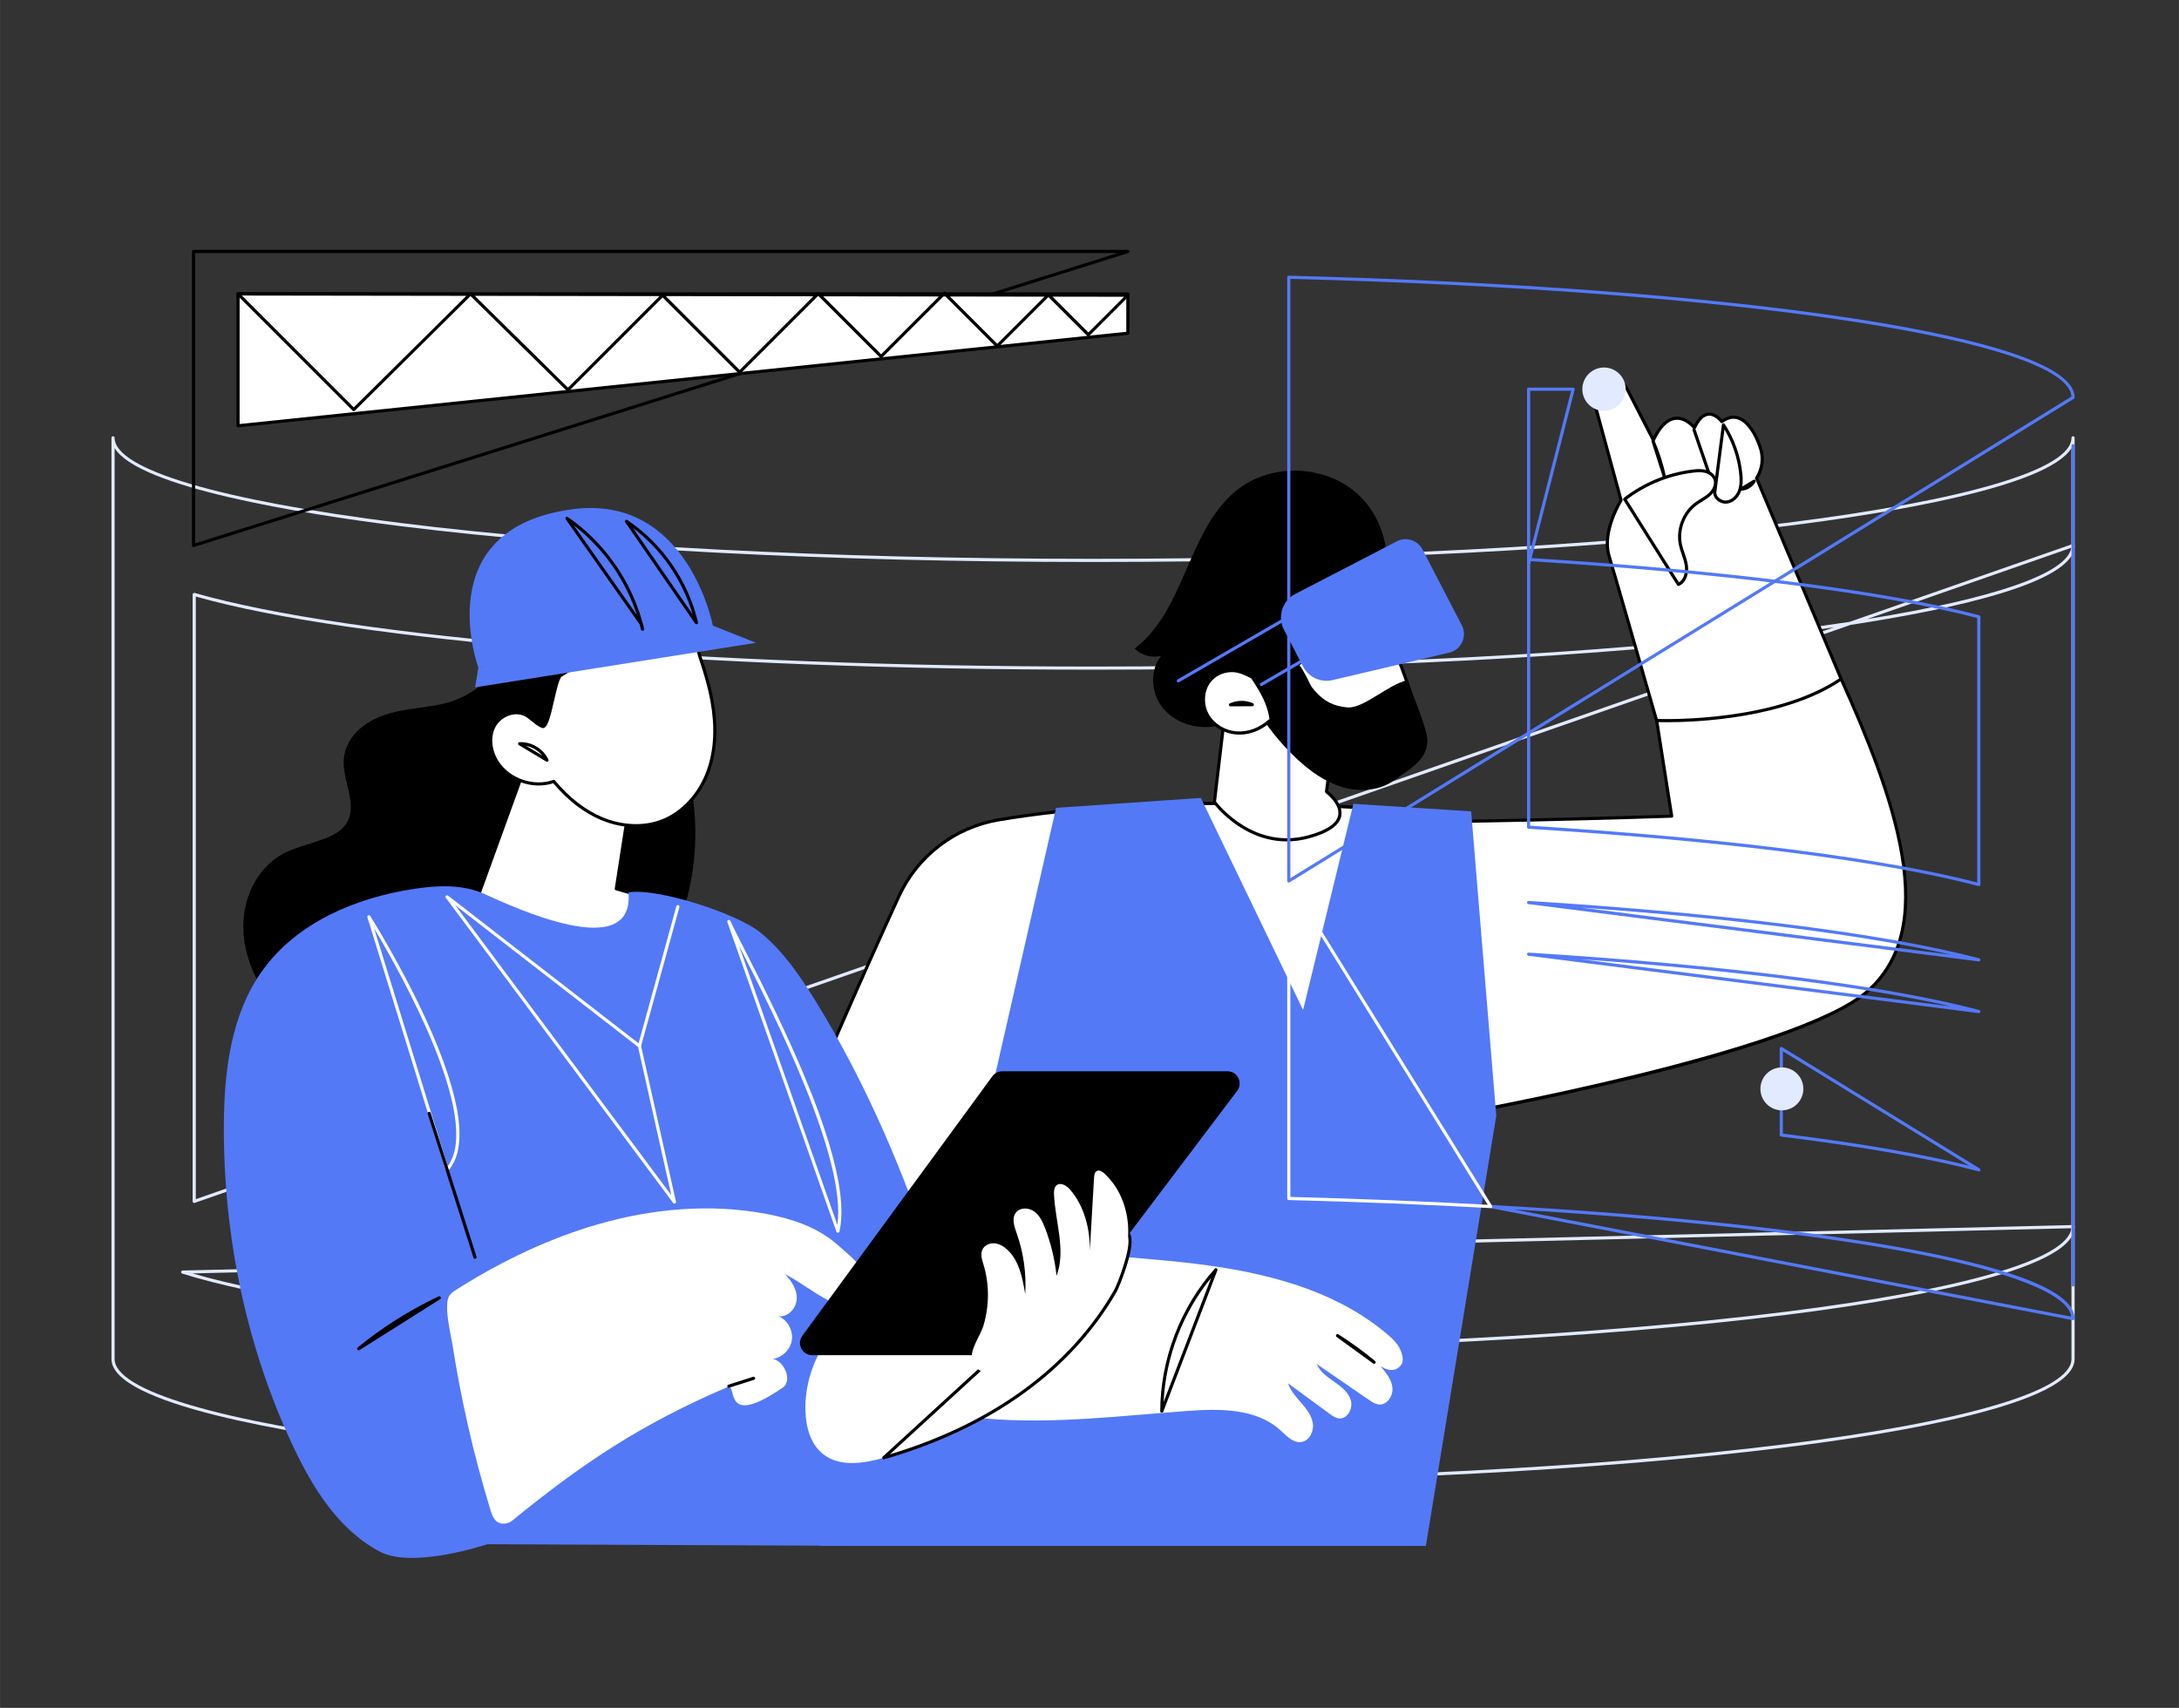 <?xml version="1.0" encoding="UTF-8"?><svg xmlns="http://www.w3.org/2000/svg" id="Illustration67bda4cd26205" viewBox="0 0 1384.06 1085.08" aria-hidden="true" width="1384px" height="1085px">
  <rect x="0" y="0" width="1384.06" height="1085.08" fill="#333333" stroke="none"/>
  <defs><linearGradient class="cerosgradient" data-cerosgradient="true" id="CerosGradient_idca1233046" gradientUnits="userSpaceOnUse" x1="50%" y1="100%" x2="50%" y2="0%"><stop offset="0%" stop-color="#d1d1d1"/><stop offset="100%" stop-color="#d1d1d1"/></linearGradient><linearGradient/>
    <style>
      .cls-1-67bda4cd26205{
        fill: #fff;
      }

      .cls-2-67bda4cd26205{
        fill: #e2eaff;
      }

      .cls-3-67bda4cd26205{
        fill: #5479f7;
      }
    </style>
  </defs>
  <g id="VR_in_construction67bda4cd26205" data-name="VR in construction">
    <path class="cls-2-67bda4cd26205" d="M694.28,942.3c-166.32,0-322.68-8.1-440.3-22.82-68.42-8.56-183.2-27.23-183.2-56.07V278.15c0-.55.45-1,1-1s1,.45,1,1c0,19.94,66.14,39.65,181.45,54.08,117.54,14.71,273.81,22.8,440.05,22.8s322.51-8.1,440.05-22.8c115.31-14.43,181.45-34.14,181.45-54.08,0-.55.45-1,1-1s1,.45,1,1v585.26c0,28.84-114.78,47.51-183.2,56.07-117.61,14.72-273.98,22.82-440.3,22.82ZM72.78,284.69v578.72c0,19.94,66.14,39.65,181.45,54.08,117.54,14.71,273.81,22.8,440.05,22.8s322.51-8.1,440.05-22.8c115.31-14.43,181.45-34.14,181.45-54.08V284.69c-15.54,25.14-118.09,41.64-181.2,49.53-117.61,14.72-273.98,22.82-440.3,22.82s-322.68-8.1-440.3-22.82c-63.11-7.9-165.66-24.39-181.2-49.53Z"/>
    <path class="cls-2-67bda4cd26205" d="M694.28,858.18c-126.93,0-249.05-4.75-353.14-13.73-101.73-8.78-179.68-20.99-225.41-35.3-.47-.15-.76-.61-.69-1.09.07-.49.48-.85.97-.86l1200.75-28.9c.3-.01.53.1.72.28.19.19.3.45.3.72,0,28.84-114.78,47.51-183.2,56.07-117.61,14.72-273.98,22.82-440.3,22.82ZM122.29,809.04c98.28,28.7,321.11,47.14,571.98,47.14,166.24,0,322.51-8.1,440.05-22.8,113.34-14.18,179.17-33.47,181.39-53.06l-1193.43,28.72Z"/>
    <path class="cls-2-67bda4cd26205" d="M123.34,764.27c-.21,0-.41-.06-.58-.18-.26-.19-.42-.49-.42-.82v-385.6c0-.31.15-.61.4-.8.25-.19.58-.25.88-.16,98.94,28.41,322.94,46.76,570.66,46.76,166.24,0,322.51-8.1,440.05-22.8,14.28-1.79,27.8-3.65,40.54-5.59l141.58-49.43c.31-.11.64-.06.91.13.26.19.42.49.42.82,0,23.61-76.9,40.4-142.33,50.41L123.67,764.21c-.11.04-.22.06-.33.06ZM124.34,378.99v382.87l1040.51-363.3c-10.69,1.55-20.92,2.91-30.28,4.08-117.61,14.72-273.98,22.82-440.3,22.82-246.83,0-470.19-18.23-569.93-46.47ZM1315.66,348.02l-129.79,45.32c80.85-13.04,127.18-29.06,129.79-45.32Z"/>
    <g>
      <g>
        <g>
          <g>
            <g>
              <path class="cls-1-67bda4cd26205" d="M1169.47,431.36l-117.19,26.38,9.54,60.78s-157.08,5.44-262.82,3.91c9.68,12.41,18.96,25.14,28.32,37.79,10.6,14.32,21.34,28.54,32.93,42.08,11.76,13.73,24.71,26.36,36.66,39.94,5.09,5.79,13.43,61.72,18.35,67.65,0,0,225.87-39.41,271.41-80.5,46.25-41.73,16.48-123.08-17.21-198.02Z"/>
              <path d="M915.27,710.88c-.29,0-.58-.13-.77-.36-2.58-3.12-5.79-17.96-9.18-33.67-3.16-14.63-6.74-31.22-9.15-33.96-5.48-6.23-11.27-12.36-16.87-18.29-6.6-6.99-13.42-14.22-19.8-21.66-12.14-14.18-23.39-29.18-32.97-42.13-1.76-2.38-3.52-4.76-5.27-7.14-7.46-10.11-15.17-20.56-23.03-30.63-.24-.3-.28-.72-.11-1.06.17-.34.51-.56.91-.55,99.82,1.45,247.24-3.38,261.64-3.87l-9.37-59.66c-.08-.52.25-1.02.77-1.13l117.19-26.38c.46-.1.94.13,1.13.57,15.7,34.92,32.56,75.5,38.65,111.71,6.67,39.67-.42,68.28-21.69,87.47-45.23,40.82-262.67,79.14-271.91,80.75-.06,0-.12.01-.17.01ZM801.07,523.46c7.43,9.58,14.72,19.46,21.79,29.03,1.76,2.38,3.51,4.76,5.27,7.13,9.57,12.92,20.79,27.89,32.89,42.02,6.34,7.4,13.15,14.61,19.73,21.58,5.61,5.94,11.42,12.09,16.92,18.34,2.75,3.13,6.08,18.54,9.61,34.86,2.91,13.45,6.18,28.62,8.45,32.36,13.21-2.34,226.66-40.77,270.29-80.15,20.71-18.69,27.6-46.71,21.05-85.65-6.01-35.73-22.62-75.84-38.17-110.47l-115.48,26,9.4,59.85c.04.28-.04.57-.22.79-.18.22-.45.35-.74.36-1.56.05-156.24,5.35-260.78,3.94Z"/>
            </g>
            <g>
              <g>
                <path class="cls-1-67bda4cd26205" d="M1052.28,457.74s73.47,3.36,117.19-26.38l-53.72-127.58s6.14-8.3,2.34-19.55c-3.81-11.25-12.4-25.19-24.39-16.38,0,0-9.49-12.89-17.38,3.93,0,0-13.87-17.9-26.09,7.83l-16.57-32.23c-2.69-5.23-8.95-7.52-14.38-5.26-5.24,2.18-8.05,7.92-6.55,13.4l17,62.31s-12.32,19.68-7.7,35.08c4.62,15.4,30.27,104.84,30.27,104.84Z"/>
                <path d="M1058.58,458.84c-3.93,0-6.22-.09-6.35-.1-.43-.02-.8-.31-.92-.72-.26-.89-25.7-89.61-30.27-104.83-4.4-14.66,5.84-32.62,7.58-35.52l-16.89-61.89c-1.62-5.94,1.44-12.21,7.13-14.58,5.87-2.45,12.75.07,15.66,5.73l15.66,30.46c4.05-7.81,8.72-12.05,13.91-12.61,5.55-.61,10.03,3.21,11.96,5.22,2.55-4.87,5.55-7.51,8.93-7.84,4.14-.41,7.53,2.82,8.87,4.34,3.54-2.36,7.06-3.01,10.46-1.93,8.24,2.6,13.03,14.39,14.7,19.34,3.45,10.2-.87,18-2.15,19.99l53.51,127.08c.18.44.03.95-.36,1.21-36,24.49-92.59,26.66-111.46,26.66ZM1053.04,456.77c7.66.23,74.47,1.41,115.19-25.78l-53.41-126.83c-.14-.32-.09-.7.12-.98.06-.08,5.78-8.04,2.19-18.64-3.28-9.71-8.29-16.46-13.41-18.08-3.01-.95-6.18-.21-9.45,2.18-.45.33-1.07.23-1.4-.21-.03-.05-3.53-4.7-7.7-4.29-2.92.29-5.61,3-7.98,8.05-.15.31-.45.53-.79.57-.35.03-.69-.11-.9-.38-.05-.06-5-6.31-11.21-5.62-4.83.53-9.27,4.99-13.2,13.27-.16.34-.51.57-.89.57-.4.01-.73-.21-.91-.54l-16.57-32.23c-2.43-4.74-8.2-6.84-13.11-4.79-4.76,1.98-7.33,7.23-5.97,12.21l17,62.31c.07.27.03.56-.12.79-.12.19-12.03,19.48-7.59,34.26,4.35,14.51,27.66,95.74,30.07,104.16Z"/>
              </g>
              <path d="M1066.1,372.29c-.33,0-.66-.17-.85-.47l-34.11-54.16c-.28-.44-.17-1.01.23-1.32,12.7-9.82,27.83-16.05,43.76-18.02,2.78-.35,5.73-.56,8.53.21,3.22.88,5.77,3.1,6.65,5.78,1.33,4.06-1.15,8.2-3.68,10.52-1.64,1.5-3.53,2.67-5.35,3.8-1.17.72-2.38,1.47-3.49,2.29-7.49,5.54-11.37,15.76-9.44,24.87.41,1.96,1.08,3.92,1.73,5.81.84,2.45,1.7,4.98,2.07,7.63.67,4.75-.82,10.83-5.65,12.97-.13.06-.27.09-.41.09ZM1033.32,317.37l33.14,52.61c3.28-2.02,4.25-6.72,3.72-10.47-.35-2.46-1.14-4.79-1.98-7.26-.67-1.95-1.36-3.97-1.79-6.05-2.08-9.85,2.12-20.91,10.21-26.89,1.17-.87,2.42-1.64,3.63-2.38,1.83-1.13,3.55-2.2,5.05-3.57,2.09-1.91,4.16-5.27,3.13-8.42-.67-2.05-2.7-3.77-5.28-4.48-2.32-.64-4.78-.52-7.75-.16-15.28,1.89-29.8,7.78-42.06,17.06Z"/>
              <path d="M1057.23,303.97c-.42,0-.82-.27-.95-.7l-7.28-22.85c-.16-.51.1-1.06.61-1.24.49-.19,1.06.05,1.27.55,3.15,7.41,5.62,15.16,7.34,23.03.11.52-.2,1.04-.72,1.18-.09.02-.17.03-.26.03Z"/>
              <path d="M1085.1,300.49c-.42,0-.8-.26-.95-.68l-9.05-26.39c-.18-.52.1-1.09.62-1.27.52-.18,1.09.1,1.27.62l9.05,26.39c.18.52-.1,1.09-.62,1.27-.11.04-.22.05-.32.05Z"/>
              <path d="M1096.09,320.01c-1.98,0-3.99-.78-5.53-2.16-1.55-1.39-2.39-3.19-2.36-5.06,0-.04,0-.08,0-.12l5.53-42.85c.05-.42.36-.75.77-.85.41-.09.83.08,1.06.43,6.14,9.43,10,20.33,11.15,31.52.34,3.3.54,7.58-.94,11.45-1.59,4.15-5.04,7.13-8.81,7.58-.29.04-.59.05-.88.05ZM1090.19,312.87c0,1.27.6,2.51,1.7,3.49,1.33,1.19,3.18,1.82,4.84,1.61,3.04-.37,5.85-2.84,7.18-6.31,1.33-3.47,1.13-7.45.81-10.53-1.03-9.95-4.25-19.67-9.37-28.27l-5.17,40.01Z"/>
              <path d="M1105.82,311.76c-.44,0-.84-.29-.96-.72-.13-.44.06-.9.45-1.14l8.42-5.04c.39-.23.89-.18,1.21.14.33.32.4.81.17,1.21-1.86,3.28-5.49,5.46-9.26,5.55h-.02Z"/>
            </g>
          </g>
          <g>
            <g>
              <path class="cls-1-67bda4cd26205" d="M915.27,709.88c-7.22-21.33-13.36-43.02-18.22-65.01-4.03-18.22-7.03-36.65-9.84-55.1-3.82-25.02-6.95-50.24-8.48-75.53-8.66-.67-15.33-1.16-19.08-1.38-52.28-3.16-144.25-5.64-225.19,7.98-27.97,4.71-51.77,22.97-63.57,48.76-21.6,47.2-57.97,128.47-82.6,192.88-16.52,43.2-6.11,84.35,56.08,116.46,0,0,24.45,12.05,27.25,49.94,1.97,26.6.78,25.58,27.44,26.72,45.74,1.97,143.37,16.78,214.55,15.56,45.36-.78,74.94-12.91,80.82-57.87,5.55-42.41,15.97-99.46,35.47-164.29-5.24-12.91-10.16-25.94-14.63-39.13Z"/>
              <path d="M805.18,972.24c-44.02,0-97.01-5.43-140.11-9.84-26.61-2.73-49.58-5.08-66.06-5.79l-2.74-.12c-23.29-.97-23.77-1.43-25.43-24.46l-.22-3.08c-2.72-36.83-26.45-49-26.69-49.12-29.71-15.34-49.23-33.7-58.04-54.58-7.89-18.71-7.4-39.95,1.46-63.13,25.02-65.43,62.51-148.97,82.63-192.94,11.95-26.12,35.99-44.56,64.31-49.33,82.24-13.84,176.53-10.95,225.42-7.99,3.58.22,10,.68,19.09,1.38.5.04.89.44.92.94,1.36,22.52,4.05,46.5,8.47,75.44,2.71,17.74,5.77,36.68,9.83,55.03,4.72,21.34,10.84,43.18,18.19,64.9h0c4.25,12.55,9.03,25.33,14.61,39.08.09.21.1.45.03.66-16.39,54.49-28.31,109.71-35.43,164.13-2.85,21.79-11.38,36.9-26.07,46.22-12.79,8.11-30.5,12.09-55.73,12.52-2.77.05-5.59.07-8.44.07ZM778.96,511.41c-44.65,0-96.54,2.38-144.34,10.42-27.66,4.66-51.15,22.67-62.83,48.19-20.11,43.95-57.58,127.45-82.58,192.83-18.59,48.61-.4,86.3,55.61,115.22.23.11,24.97,12.73,27.78,50.76l.22,3.08c.8,11.02,1.19,16.55,3.98,19.23,2.79,2.68,8.39,2.91,19.54,3.38l2.75.12c16.54.71,39.54,3.07,66.18,5.8,45.84,4.7,102.88,10.54,148.31,9.76,51.53-.88,74.66-17.39,79.85-57,7.12-54.42,19.03-109.63,35.4-164.11-5.54-13.66-10.28-26.37-14.51-38.86h0c-7.38-21.79-13.52-43.7-18.25-65.11-4.07-18.41-7.14-37.39-9.85-55.16-4.37-28.64-7.06-52.42-8.44-74.75-8.62-.66-14.74-1.11-18.19-1.32-20.37-1.23-48.64-2.45-80.62-2.45Z"/>
            </g>
            <polygon class="cls-3-67bda4cd26205" points="670.81 513.24 625.53 711.73 614.51 794.24 591.69 871.68 544.36 878.95 520.52 982.17 905.69 982.17 950.41 708.87 934.46 515.48 859.65 510.69 827.69 641.66 762.76 506.94 670.81 513.24"/>
            <g>
              <path class="cls-1-67bda4cd26205" d="M888.86,868.44c3.2-2.96,2.33-6.75.65-10.77-1.69-4.02-4.97-7.13-8.29-9.95-35.76-30.39-84.16-40.87-130.81-45.84-46.66-4.97-94.42-5.61-138.92-20.48l-67.12,97.56c25.09,13.11,53.83,19.94,82.24,22.33,42.54,3.58,85.23-1.81,127.8-4.9,20.53-1.49,43.49-1.64,58.75,12.18,3.95,3.57,8.13,8.31,13.4,7.58,5.04-.7,8.03-6.56,7.36-11.61-.67-5.04-3.95-9.31-7.29-13.16-3.33-3.85-6.93-7.7-8.49-12.55,8.79,6.46,17.59,12.91,26.38,19.37,1.83,1.34,3.78,2.73,6.04,2.94,5.35.49,8.96-6.3,7.47-11.46-1.49-5.16-6.09-8.72-10.5-11.79-4.41-3.07-9.14-6.32-11.15-11.3,11.02,7.58,22.04,15.16,33.06,22.73,2.05,1.41,4.24,2.87,6.73,2.99,5.21.25,8.89-5.8,8.24-10.97-.66-5.17-4.19-9.45-7.58-13.41,4.59,2.87,8.87,3.47,12.07.51Z"/>
              <path d="M872.81,866.46c-.2,0-.41-.06-.59-.19l-23.23-16.88c-.44-.32-.54-.92-.24-1.37.3-.45.9-.57,1.36-.28,8.11,5.12,15.96,10.83,23.34,16.96.41.34.48.96.15,1.38-.2.25-.49.39-.79.39Z"/>
              <path d="M737.96,897.55c-.06,0-.12,0-.18-.02-.47-.09-.82-.5-.82-.99.08-32.94,12.7-65.92,34.63-90.5.32-.36.85-.44,1.27-.19.41.25.59.76.41,1.21l-34.38,89.83c-.15.39-.53.64-.93.64ZM769.32,811.79c-18.06,22.18-28.86,50.4-30.22,78.97l30.22-78.97Z"/>
            </g>
          </g>
        </g>
        <g>
          <g>
            <path class="cls-1-67bda4cd26205" d="M782.18,418.16l-10.8,91.37s23.2,32.12,59.9,22.12c36.7-9.99,11.3-28.68,11.3-28.68l5.31-40.32-65.71-44.5Z"/>
            <path d="M817.33,534.56c-28.73,0-46.57-24.17-46.77-24.45-.15-.2-.21-.45-.18-.7l10.8-91.37c.04-.35.26-.65.58-.79.32-.14.69-.12.98.08l65.71,44.5c.31.21.48.58.43.96l-5.24,39.75c2.04,1.63,9.72,8.32,8.33,15.79-1.14,6.1-8.01,10.91-20.43,14.29-4.98,1.36-9.73,1.94-14.2,1.94ZM772.41,509.25c2.49,3.22,24.91,30.61,58.6,21.44,11.61-3.16,18-7.45,18.99-12.73,1.34-7.18-7.93-14.12-8.02-14.18-.29-.22-.45-.57-.4-.94l5.23-39.7-63.84-43.23-10.56,89.34Z"/>
          </g>
          <g>
            <g>
              <path d="M863.29,314.73c-20.04-19.09-54.12-21.07-76.24-4.43-32.75,24.64-33.64,77.06-66.35,101.75,4.27,4.35,10.96,6.16,16.84,4.57-7.36,9.24-6.49,23.56.81,32.84,7.3,9.29,19.91,13.56,31.65,12.24,11.74-1.32,22.54-7.69,30.73-16.2l70.68-54.85c15.55-22.9,11.92-56.84-8.13-75.93Z"/>
              <path d="M794.24,433.55c-.14,0-.29-.03-.42-.09l-14.34-6.67c-.37-.17-.59-.54-.58-.95.02-.4.27-.76.65-.9,2.87-1.06,6.24-.86,9.25.54,3.01,1.4,5.33,3.85,6.38,6.72.14.38.03.81-.26,1.08-.19.17-.43.26-.68.26ZM783.12,426.27l8.75,4.06c-1-1.26-2.34-2.32-3.9-3.04-1.56-.73-3.22-1.06-4.84-1.02Z"/>
              <g>
                <path class="cls-1-67bda4cd26205" d="M855.41,462.65c-.25,0-.49,0-.73-.03-11.21-1-16.27-12.02-21.63-23.68-2.66-5.78-5.4-11.76-9-16.56.16-.12.33-.24.5-.36,3.13-2.25,12.66-9.12,4.38-21.59-1.32-1.98-1.2-4.44.34-7.31,5.29-9.87,25.82-21.45,33.17-21.45.86,0,1.47.18,1.67.49,10.44,16.21,22.09,39.91,28.33,57.64,1.55,4.39,2.73,8.08,3.69,11.52-1.15.75-2.51,1.66-4.05,2.68-9.76,6.52-27.94,18.64-36.67,18.64Z"/>
                <path d="M862.44,372.68c.53,0,.79.08.88.12,10.39,16.15,21.96,39.71,28.17,57.34,1.43,4.07,2.55,7.53,3.47,10.76-1.01.66-2.17,1.44-3.44,2.29-9.68,6.46-27.69,18.47-36.11,18.47-.22,0-.44,0-.64-.03-10.63-.95-15.58-11.71-20.81-23.1-2.53-5.51-5.14-11.19-8.51-15.92,3.6-2.61,12.87-9.85,4.32-22.73-1.11-1.67-.99-3.73.39-6.28,5.16-9.63,25.14-20.92,32.29-20.92ZM862.44,370.68c-9.79,0-41.66,19.29-34.34,30.31,9.67,14.56-6.01,20.51-5.35,21.35,11.07,14.13,13.96,39.67,31.83,41.28.26.02.54.04.82.04,10.63,0,33.51-16.52,41.88-21.88-1.14-4.15-2.48-8.25-3.91-12.3-6.38-18.13-18.02-41.69-28.43-57.85-.42-.65-1.29-.95-2.51-.95Z"/>
              </g>
              <path d="M855.82,449.44c-17.88-1.6-21.99-12.97-33.06-27.1-.66-.84-1.25-1.73-1.88-2.59-.26.79-.66,1.53-1.25,2.22-3.32,3.85-9.92,2.12-13.46-1.53-1.63-1.69-2.94-3.6-4.19-5.55.22,6.68.3,13.4-.78,19.99-.77,4.65-2.16,9.28-4.37,13.43,7.19,12.41,16.2,23.77,26.67,33.57,8.41,7.86,17.99,14.85,29.02,18.14,11.03,3.29,23.72,2.44,33.06-4.3,9.7-7,20.72-12.79,21.1-24.74.25-7.67-10.37-31.49-12.41-38.92-12.25,2.5-28.22,18.3-38.45,17.38Z"/>
              <g>
                <g>
                  <path class="cls-1-67bda4cd26205" d="M795.45,430.18c-3.69-1.77-7.27-3.77-11.53-4.11-6.23-.5-12.54,2.12-16.19,7.31-4.32,6.13-4.37,14.83-.55,21.29,3.82,6.46,11.12,10.56,18.61,11.02,7.49.45,15.01-2.57,20.52-7.66.4.22.81.42,1.21.63-.28-4.29-1.42-8.56-3.06-12.55-2.32-5.65-5.62-10.83-9.01-15.92Z"/>
                  <path d="M787.29,466.72c-.52,0-1.05-.02-1.57-.05-8.07-.49-15.5-4.9-19.41-11.5-4.07-6.9-3.83-16.1.6-22.37,3.74-5.31,10.28-8.28,17.09-7.73,3.91.31,7.26,1.95,10.5,3.53.46.22.92.45,1.38.67.16.08.3.2.4.35,3.29,4.94,6.69,10.26,9.1,16.1,1.81,4.4,2.86,8.73,3.13,12.86.02.36-.15.71-.46.91-.31.2-.69.21-1.01.04l-.5-.26s-.06-.03-.08-.04c-5.45,4.81-12.32,7.49-19.16,7.49ZM782.39,427.01c-5.57,0-10.78,2.58-13.85,6.94-3.98,5.65-4.19,13.96-.51,20.2,3.57,6.04,10.39,10.08,17.81,10.53,6.92.41,14.32-2.34,19.78-7.39.2-.19.49-.29.73-.26-.4-3.4-1.35-6.94-2.83-10.54-2.3-5.58-5.58-10.73-8.76-15.52-.38-.19-.77-.37-1.15-.56-3.21-1.57-6.25-3.05-9.78-3.34-.48-.04-.97-.06-1.45-.06Z"/>
                </g>
                <path d="M781.58,448.76c-.47,0-.88-.33-.98-.79-.1-.46.14-.93.57-1.12,4.58-2.07,10.06-2.09,14.66-.08.43.19.67.66.58,1.12-.1.46-.5.79-.97.8l-13.85.07h0Z"/>
              </g>
            </g>
            <path class="cls-3-67bda4cd26205" d="M920.21,414.71l-73.79,17.38c-7.48,1.76-15.21-1.79-18.74-8.61l-12.17-23.48c-4.26-8.23-1.05-18.35,7.18-22.62l64.56-33.46c5.93-3.07,13.23-.76,16.3,5.17l24.99,48.21c3.69,7.13-.45,15.81-8.32,17.41Z"/>
            <path class="cls-3-67bda4cd26205" d="M748.44,433.55c-.35,0-.68-.18-.87-.5-.09-.16-.13-.33-.13-.5,0-.35.18-.68.5-.87l77.95-45.11c.48-.28,1.09-.11,1.37.36.09.16.13.33.13.5,0,.35-.18.68-.5.87l-77.95,45.11c-.16.09-.33.13-.5.13Z"/>
            <path class="cls-3-67bda4cd26205" d="M801.19,435.87c-.34,0-.68-.18-.87-.5-.09-.16-.14-.33-.14-.5,0-.34.18-.68.5-.87l45.93-26.71c.48-.28,1.09-.12,1.37.36.09.16.14.33.14.5,0,.34-.18.68-.5.87l-45.93,26.71c-.16.09-.33.14-.5.14Z"/>
          </g>
        </g>
      </g>
      <g>
        <path d="M155.47,599.58c5.59,32.23,32.63,58.85,60.54,73.63,27.59,14.62,59.77,20.37,90.73,16.36,31.14-4.04,60.04-18.43,82.78-39.97,22.69-21.49,39.27-49.49,47.08-79.76,8.23-31.86,6.15-65.82-4.36-96.91-10.67-31.55-29.79-60.5-55.18-82.15-11.51-9.82-28.48-19.45-43.16-9.83-2.4,1.58-4.36,3.59-5.8,5.88-.4-.68-1.54-.52-1.5.43.03.83-.01,1.66-.01,2.49-.86,2.19-1.29,4.57-1.2,7.08.04.99.17,1.95.36,2.89-.5,2.97-1.17,5.92-2.12,8.77-6.83,20.54-23.35,34.95-44.3,39.11-16.74,3.32-34.58,2.95-48.79,13.77-5.63,4.28-10,10.17-11.6,17.13-1.86,8.13.74,16.37,2.54,24.25,1.74,7.62,2.65,15.97-2.9,22.31-4.48,5.13-11.34,7.53-17.63,9.59-6.46,2.12-13.06,3.9-19.23,6.81-6.8,3.22-12.49,8.22-16.91,14.27-9.15,12.53-11.97,28.74-9.35,43.85Z"/>
        <g>
          <g>
            <path class="cls-1-67bda4cd26205" d="M339.1,471.58l-37.4,103.18s71.4,88,125.2,84.53c53.8-3.47,43.78-64.37,3.69-83.28l-39.13-11.33,11.67-75.43-64.02-17.67Z"/>
            <path d="M423.7,660.39c-22.01,0-48.98-13.88-80.24-41.31-24.36-21.37-42.36-43.47-42.54-43.69-.22-.27-.28-.64-.16-.97l37.4-103.18c.18-.49.71-.76,1.21-.62l64.02,17.67c.49.13.8.62.72,1.12l-11.54,74.56,38.29,11.09c.05.02.1.03.15.06,22.76,10.74,37.39,35.92,33.32,57.33-3.12,16.37-16.74,26.53-37.37,27.86-1.07.07-2.16.1-3.26.1ZM302.83,574.57c5.54,6.68,73.25,87.01,124,83.72,19.94-1.29,32.55-10.6,35.53-26.23,3.91-20.53-10.2-44.73-32.13-55.11l-39.05-11.31c-.48-.14-.79-.62-.71-1.11l11.54-74.55-62.28-17.19-36.89,101.78Z"/>
          </g>
          <g>
            <g>
              <path class="cls-1-67bda4cd26205" d="M452.19,444.97c2.71,14.78,2.78,30.33-2.21,44.5-4.99,14.17-15.5,26.8-29.54,32.16-12.17,4.65-26.09,3.53-38.11-1.49-12.02-5.02-22.25-13.7-30.6-23.69-12.83,4.56-28.47-.76-35.86-12.2-4.27-6.6-5.77-15.38-2.28-22.42,3.48-7.05,12.65-11.26,19.75-7.9,4.05,1.91,6.93,5.82,11.05,7.56,4.6,1.94,7.63-29.61,11.78-32.4,4.14-2.78,21.65-11.4,18.09-26.71.34,1.45,8.03,3.63,9.4,4.09,3.45,1.17,7,2.03,10.59,2.58,7.09,1.1,14.37,1.03,21.44-.2,3.59-.62,7.12-1.54,10.55-2.76,2.73-.97,6.26-3.54,9.16-3.58,6.07-.07,7.88,11,9.34,15.28,3.04,8.89,5.74,17.92,7.44,27.17Z"/>
              <path d="M403.9,525.57c-7.27,0-14.79-1.51-21.95-4.5-10.99-4.59-21.26-12.48-30.54-23.45-13.05,4.27-28.91-1.27-36.37-12.82-4.86-7.52-5.76-16.5-2.34-23.41,3.91-7.91,13.76-11.82,21.08-8.36,2.06.97,3.81,2.42,5.51,3.81,1.8,1.48,3.5,2.88,5.51,3.73,1.6-.24,3.94-10.44,5.2-15.92,2.13-9.27,3.57-15.01,5.63-16.39.45-.3,1.06-.68,1.78-1.12,5.66-3.46,18.91-11.56,15.9-24.53,0,0,0,0,0,0h0c-.13-.54.21-1.08.75-1.2.5-.12,1.01.17,1.18.66.35.44,2,1.34,7.82,3.16.42.13.75.23.94.3,3.35,1.13,6.86,1.99,10.42,2.54,7,1.09,14.1,1.02,21.11-.2,3.56-.62,7.05-1.53,10.39-2.72.89-.32,1.91-.83,2.98-1.38,2.16-1.1,4.38-2.23,6.5-2.25,5.8-.02,8.02,7.95,9.5,13.25.3,1.06.55,1.98.8,2.7,3.62,10.58,6,19.25,7.48,27.31h0c3.09,16.86,2.33,32-2.25,45.02-5.42,15.37-16.68,27.62-30.12,32.76-5.25,2.01-10.99,3-16.9,3ZM351.73,495.46c.29,0,.57.13.77.36,9.19,10.99,19.35,18.87,30.22,23.41,12.52,5.23,26.14,5.77,37.37,1.48,12.9-4.94,23.73-16.73,28.95-31.56,4.47-12.68,5.2-27.48,2.17-43.99-1.46-7.96-3.81-16.54-7.4-27.02-.26-.77-.53-1.72-.83-2.81-1.31-4.7-3.29-11.79-7.51-11.79h-.04c-1.65.02-3.67,1.04-5.62,2.04-1.13.58-2.2,1.12-3.22,1.48-3.44,1.22-7.05,2.17-10.72,2.8-7.23,1.25-14.55,1.32-21.76.2-3.68-.57-7.3-1.45-10.76-2.63-.19-.06-.5-.16-.9-.29-3.17-.99-5.35-1.77-6.79-2.46,1.27,12.88-11.55,20.72-17.22,24.18-.69.42-1.27.78-1.71,1.07-1.56,1.04-3.35,8.88-4.8,15.18-2.28,9.92-3.83,16.04-6.18,17.24-.57.29-1.17.31-1.75.07-2.28-.96-4.17-2.52-6-4.03-1.67-1.38-3.26-2.68-5.09-3.55-6.26-2.96-15.04.59-18.43,7.44-3.06,6.19-2.19,14.61,2.23,21.44,7.11,11,22.34,16.18,34.69,11.8.11-.04.22-.06.33-.06ZM375.19,402.04h0Z"/>
            </g>
            <g>
              <path class="cls-1-67bda4cd26205" d="M330.05,472.52c7.16-.36,14.33,3.95,17.38,10.44l-17.38-10.44Z"/>
              <path d="M347.43,483.96c-.18,0-.36-.05-.51-.14l-17.38-10.44c-.38-.23-.56-.67-.46-1.1.11-.43.48-.73.92-.76,7.56-.38,15.11,4.15,18.33,11.01.19.4.09.87-.24,1.17-.19.17-.43.26-.67.26ZM334.18,473.84l10.15,6.1c-2.56-3.1-6.21-5.3-10.15-6.1Z"/>
            </g>
          </g>
          <g>
            <polygon class="cls-3-67bda4cd26205" points="301.78 436.68 480.2 408.38 452.79 397.47 303.84 424.16 301.78 436.68"/>
            <path class="cls-3-67bda4cd26205" d="M439.83,410.86l12.96-13.39s-15.99-83.65-89.15-73.94c-92.31,12.25-59.79,100.62-59.79,100.62l135.99-13.3Z"/>
            <path d="M408.11,400.76c-.46,0-.87-.31-.97-.77-.25-1.07-.52-2.14-.8-3.2l-47.04-66.89c-.28-.4-.23-.93.11-1.28.34-.34.88-.39,1.28-.12,23.09,15.92,40.25,40.34,47.5,67.43l.14.19c.08.11.13.24.16.38l.61,3.07c.11.54-.24,1.06-.77,1.17-.07.02-.14.02-.21.02ZM364.41,333.69l40.17,57.12c-7.27-22.46-21.48-42.7-40.17-57.12Z"/>
            <path d="M442.37,396.62c-.32,0-.63-.15-.82-.43l-44.43-64.38c-.27-.4-.23-.93.11-1.27.34-.34.87-.4,1.27-.13,22.36,15.05,38.7,38.74,44.84,64.98.11.47-.13.95-.57,1.14-.13.06-.27.09-.41.09ZM402.01,335.37l37.93,54.97c-6.38-21.73-19.88-41.3-37.93-54.97Z"/>
          </g>
        </g>
        <g>
          <path class="cls-3-67bda4cd26205" d="M241.5,985.9c-26.32-13.72-42.96-40.62-55.56-67.49-29.62-63.16-43.99-133.16-43.77-202.92.11-34.59,4.41-70.99,24.63-99.06,21.88-30.38,59.3-46.16,96.32-51.73,14.91-2.25,30.74-2.96,44.49,3.24,17.87,8.06,95.48,44.52,91.59-1.01,18.43-2.98,68.76,13.47,83.32,25.17,14.55,11.7,25.32,27.38,35.13,43.27,29.99,48.56,53.03,101.18,71.47,155.19,6.53,19.11,12.56,39.07,10.48,59.16-2.35,22.72-6.57,44.41-23.34,59.91-5.43,5.02-15.09,13.29-15.09,13.29l.16,59.26-251.75-1.09s-47.12,15.77-68.1,4.83Z"/>
          <path class="cls-1-67bda4cd26205" d="M532.21,783.16c-.42,0-.8-.27-.94-.67l-69.26-196.68c-.18-.5.07-1.06.57-1.26.49-.2,1.06.02,1.28.51,1.72,3.72,4.77,9.73,8.64,17.34,22.82,44.95,70.32,138.49,60.69,179.98-.1.43-.47.75-.92.77-.02,0-.04,0-.06,0ZM469.33,600.6l62.57,177.69c6-42.64-40.86-134.92-61.2-174.98-.47-.93-.93-1.83-1.37-2.71Z"/>
          <g>
            <path class="cls-1-67bda4cd26205" d="M311.53,959.43c1.02,3.34,2.48,7.11,5.8,8.2,2.62.86,5.8.27,7.93-1.48,45.85-37.41,82.41-61.5,136.71-84.87,6.9-2.97-4,27.18,35.27.26,6.2-4.25,1.02-16.92-6.39-18.16,6.13-.86,11.36-6.16,12.14-12.3.78-6.14-2.95-12.58-8.67-14.95,5.93,1.11,11.46-4.81,11.74-10.84.29-6.03-3.28-11.62-7.58-15.85,16.42,7.97,39.45,31.21,52.47,15.55,3.49-15.87-7.61-24.32-19.93-34.92-12.31-10.6-28.36-15.86-44.33-18.86-35.51-6.68-72.49-3.36-107.19,6.7-30.54,8.85-59.61,22.75-86.58,39.51-6.63,4.12-8.84,5.01-8.94,12.65-.11,8.2,2.29,17.22,3.57,25.31,2.66,16.84,5.89,33.59,9.67,50.21,4.12,18.11,8.89,36.06,14.32,53.82Z"/>
            <path d="M462.95,881.68c-.42,0-.82-.27-.95-.7-.17-.53.12-1.09.65-1.26h0s15.7-5.01,15.7-5.01c.52-.17,1.09.12,1.26.65.17.53-.12,1.09-.65,1.26l-15.7,5.01c-.1.03-.2.05-.3.05Z"/>
            <path d="M227.78,857.92c-.31,0-.62-.14-.81-.42-.31-.43-.23-1.02.18-1.36,15.73-12.92,33.05-23.85,51.47-32.5.48-.23,1.05-.04,1.3.42.25.46.1,1.04-.34,1.33l-51.26,32.37c-.17.1-.35.15-.53.15Z"/>
          </g>
          <g>
            <path class="cls-1-67bda4cd26205" d="M511.58,896.14c.25,10.36,3.21,21.46,11.38,27.82,10.51,8.19,25.59,5.87,38.4,2.18,60.8-17.48,115.62-51.2,147.14-106.04,1.3-2.26,12.87-29.99,8.13-36.25-4.46-5.89-15.52,5.29-22.75,6.81-31.31,6.57-62.2,15.11-92.44,25.54-15.54,5.36-30.92,11.22-46.08,17.57-11.59,4.86-21.46,6.17-29.21,16.68-9.64,13.08-14.97,29.41-14.58,45.68Z"/>
            <path d="M561.36,927.15c-.35,0-.69-.19-.87-.51-.23-.41-.15-.91.2-1.23l155.28-142.29c.21-.19.49-.29.77-.26.28.03.54.17.71.39,5.28,6.97-7.08,35.64-8.06,37.35-28.84,50.18-79.92,87-147.74,106.51-.09.03-.18.04-.28.04ZM716.37,785.46l-151.15,138.51c65.25-19.65,114.44-55.67,142.42-104.36,1.84-3.21,11.3-27.04,8.73-34.15Z"/>
            <path d="M779.63,680.61h-143.04c-2.38,0-4.63,1.09-6.11,2.97l-120.69,164.84c-4,5.1-.37,12.56,6.11,12.56h139.17c2.33,0,4.53-1.04,6.01-2.84l124.56-164.84c4.16-5.07.55-12.69-6.01-12.69Z"/>
            <path class="cls-1-67bda4cd26205" d="M701.52,745.57c-1.34-1.23-3.26-2.44-4.86-1.58-1.4.75-1.65,2.61-1.75,4.2-.89,15.52-1.78,31.04-2.67,46.56.19-13.88-3.42-28.24-12.41-38.82-2.21-2.6-6.12-5.06-8.74-2.86-1.57,1.32-1.7,3.67-1.61,5.73.77,17.42,7.74,35.43,1.62,51.76-1.09-10.38-3.56-20.62-7.32-30.35-1.54-3.99-3.45-8.09-6.93-10.57-3.48-2.48-8.97-2.63-11.58.76-2.77,3.6-1.06,8.73.46,13.01,4.41,12.4,6.28,25.7,5.46,38.84-1.69-10.26-3.8-21.33-11.46-28.37-2.24-2.06-5.01-3.72-8.05-3.97-3.04-.25-6.33,1.18-7.65,3.93-1.45,3.03-.25,6.57.72,9.79,3.73,12.38,3.65,25.83.02,38.22-2.72,9.29-14.36,21.8-2.04,29.05,4.23,2.49,9.44,2.68,14.3,1.99,13.72-1.97,25.64-10.25,36.37-19.03,10.95-8.97,21.35-18.81,29.33-30.49,7.99-11.68,13.49-25.36,13.89-39.5.4-14.15-4.68-28.72-15.11-38.29Z"/>
          </g>
          <path class="cls-1-67bda4cd26205" d="M428.39,764.68c-.31,0-.61-.14-.8-.4l-144.41-193.86c-.3-.4-.26-.96.1-1.31.36-.35.92-.38,1.31-.08l122.2,94.74c.18.14.31.34.36.57l22.21,99.12c.1.46-.13.93-.56,1.13-.13.06-.28.09-.42.09ZM289.16,575.1l137.23,184.22-21.11-94.19-116.12-90.03Z"/>
          <path class="cls-1-67bda4cd26205" d="M406.17,665.55c-.09,0-.18-.01-.27-.04-.44-.12-.73-.52-.73-.96,0-.09.01-.18.04-.27l24.41-88.54c.15-.53.7-.84,1.23-.7.44.12.73.52.73.96,0,.09-.01.18-.04.27l-24.41,88.54c-.12.44-.52.73-.96.73Z"/>
          <path class="cls-1-67bda4cd26205" d="M283.97,744.11c-.07,0-.14,0-.21-.02-.35-.08-.64-.34-.75-.68l-49.66-160.62c-.15-.48.08-.99.54-1.2.46-.21,1-.05,1.26.37.2.32,20.19,32.02,36.22,67.53,21.66,47.97,26.15,79.69,13.35,94.28-.19.22-.47.34-.75.34ZM237.64,589.87l46.73,151.15c22.47-30.53-31.03-124.87-46.73-151.15Z"/>
          <path d="M301.7,799.74c-.42,0-.82-.27-.95-.7l-29.12-91.4c-.17-.53.12-1.09.65-1.26.53-.17,1.09.12,1.26.65l29.12,91.4c.17.53-.12,1.09-.65,1.26-.1.03-.2.05-.3.05Z"/>
        </g>
      </g>
    </g>
    <g>
      <path class="cls-3-67bda4cd26205" d="M1316.78,838.75c-.06,0-.13,0-.19-.02l-369.9-71.21c-.52-.1-.87-.58-.8-1.1.06-.52.53-.91,1.05-.88,108.65,6.04,200.91,15.81,266.8,28.25,69.04,13.03,104.04,27.82,104.04,43.95,0,.3-.13.58-.36.77-.18.15-.41.23-.64.23ZM961.85,768.4l353.84,68.12c-1.98-14.21-38.13-28.64-102.33-40.76-62.75-11.85-149.46-21.27-251.51-27.36Z"/>
      <path class="cls-3-67bda4cd26205" d="M1256.92,562.96c-.09,0-.17-.01-.25-.03-59.65-15.72-161.14-28.64-285.77-36.39-.53-.03-.94-.47-.94-1v-170.09c0-.28.11-.54.32-.73.2-.19.46-.29.75-.27,124.77,7.76,226.39,20.71,286.16,36.46.44.12.75.51.75.97v170.09c0,.31-.14.6-.39.79-.18.14-.39.21-.61.21ZM971.95,524.6c123.47,7.71,224.19,20.5,283.97,36.07v-168.03c-59.57-15.58-160.33-28.4-283.97-36.13v168.09Z"/>
      <path class="cls-1-67bda4cd26205" d="M946.88,767.54s-.04,0-.06,0c-41.05-2.28-84.2-4.01-128.24-5.12-.54-.01-.97-.46-.97-1v-201.69c0-.45.3-.84.73-.96.43-.12.89.06,1.12.43l128.27,206.81c.2.32.2.72.01,1.04-.18.3-.51.49-.86.49ZM819.61,760.44c43.04,1.1,85.21,2.78,125.41,5l-125.41-202.2v197.21Z"/>
      <path class="cls-3-67bda4cd26205" d="M818.61,560.72c-.17,0-.34-.04-.49-.13-.32-.18-.51-.51-.51-.87V176.16c0-.27.11-.53.3-.72.19-.19.45-.29.72-.28,138.71,3.52,265.06,13.02,355.79,26.75,65.4,9.9,143.35,26.71,143.35,50.59,0,.35-.18.67-.47.85l-498.17,307.24c-.16.1-.34.15-.53.15ZM819.61,177.18v380.75l496.15-305.99c-1.04-17.33-51.24-34.38-141.63-48.06-90.43-13.68-216.29-23.16-354.52-26.7ZM1316.78,252.49h0,0Z"/>
      <path class="cls-3-67bda4cd26205" d="M1316.78,817.35c-.55,0-1-.45-1-1V283.16c0-.55.45-1,1-1s1,.45,1,1v533.19c0,.55-.45,1-1,1Z"/>
      <path class="cls-3-67bda4cd26205" d="M1256.92,610.8s-.09,0-.13,0l-285.97-36.42c-.54-.07-.92-.55-.87-1.09.05-.54.51-.92,1.06-.9,124.76,7.76,226.39,20.7,286.16,36.46.51.13.83.64.73,1.16-.09.47-.51.81-.98.81ZM1004.29,576.61l235.15,29.95c-54.9-12.43-136.7-22.85-235.15-29.95Z"/>
      <path class="cls-3-67bda4cd26205" d="M1256.92,643.64s-.09,0-.13,0l-285.97-36.42c-.54-.07-.92-.55-.87-1.09.05-.54.51-.91,1.06-.9,124.76,7.76,226.39,20.7,286.16,36.45.51.13.83.64.73,1.16-.09.47-.51.81-.98.81ZM1004.29,609.46l235.14,29.95c-54.9-12.43-136.7-22.85-235.14-29.95Z"/>
      <path class="cls-3-67bda4cd26205" d="M1256.92,744.19c-.08,0-.17-.01-.25-.03-31.18-8.22-73.35-15.64-125.33-22.05-.5-.06-.88-.49-.88-.99v-55c0-.36.2-.7.51-.87.32-.18.7-.17,1.01.02l125.46,77.08c.42.26.59.79.4,1.25-.16.38-.53.61-.92.61ZM1132.46,720.23c48.2,5.97,87.95,12.81,118.31,20.36l-118.31-72.68v52.32Z"/>
      <g>
        <circle class="cls-2-67bda4cd26205" cx="1018.84" cy="247.24" r="13.76" transform="translate(123.59 792.85) rotate(-45)"/>
        <path class="cls-3-67bda4cd26205" d="M970.96,359.06s-.08,0-.13,0c-.5-.06-.88-.49-.88-.99v-110.81c0-.55.45-1,1-1h28.3c.31,0,.6.14.79.39.19.24.25.56.18.86l-28.3,110.81c-.11.45-.52.75-.97.75ZM971.95,248.24v101.86l26.01-101.86h-26.01Z"/>
      </g>
    </g>
    <circle class="cls-2-67bda4cd26205" cx="1131.83" cy="691.78" r="13.64"/>
    <path d="M122.91,347.57c-.21,0-.42-.07-.59-.19-.26-.19-.41-.49-.41-.81v-186.81c0-.55.45-1,1-1h593.5c.49,0,.91.36.99.85.08.49-.22.96-.69,1.11L123.21,347.53c-.1.03-.2.05-.3.05ZM123.91,160.76v184.45l585.99-184.45H123.91Z"/>
    <g>
      <g>
        <polygon class="cls-1-67bda4cd26205" points="716.4 211.71 151.18 270.5 151.18 186.72 716.4 186.72 716.4 211.71"/>
        <path d="M151.18,271.5c-.25,0-.49-.09-.67-.26-.21-.19-.33-.46-.33-.74v-83.78c0-.55.45-1,1-1h565.22c.55,0,1,.45,1,1v24.98c0,.51-.39.94-.9.99l-565.22,58.79s-.07,0-.1,0ZM152.18,187.72v81.67l563.22-58.59v-23.08H152.18ZM716.4,211.71h0,0Z"/>
      </g>
      <path d="M224.69,261.24c-.26,0-.51-.1-.71-.29l-73.51-73.51c-.29-.29-.37-.72-.22-1.09.16-.37.52-.62.92-.62h0l147.08.21c.36-.29.88-.29,1.24,0l219.11.32.42-.42c.39-.39,1.02-.39,1.41,0l.42.42,77.5.11.8-.8c.38-.38,1.04-.38,1.41,0l.8.8,64.1.09c.31-.17.69-.17.99,0l49.92.07c.4,0,.77.24.92.62.15.37.07.8-.22,1.09l-25.11,25.11c-.39.39-1.02.39-1.41,0l-24.61-24.61-31.82,31.82c-.38.38-1.04.38-1.41,0l-32.19-32.19h-1.36s-38.81,38.81-38.81,38.81c-.39.39-1.02.39-1.41,0l-38.93-38.93h-.6s-48.92,48.92-48.92,48.92c-.37.38-1.04.38-1.41,0l-48.21-48.21-59.42,59.42c-.39.39-1.02.39-1.41,0l-61.18-60.27-73.49,72.82c-.2.19-.45.29-.7.29ZM153.6,187.73l71.1,71.1,71.54-70.89-142.64-.21ZM301.55,187.94l59.21,58.34,58.16-58.17-117.38-.17ZM422.87,188.12l46.94,46.94,46.8-46.8-93.74-.14ZM522.87,188.27l36.8,36.8,36.7-36.7-73.5-.11ZM603.39,188.38l30.07,30.07,29.98-29.98-60.05-.09ZM668.53,188.48l22.76,22.76,22.7-22.7-45.46-.07Z"/>
    </g>
  </g>
</svg>